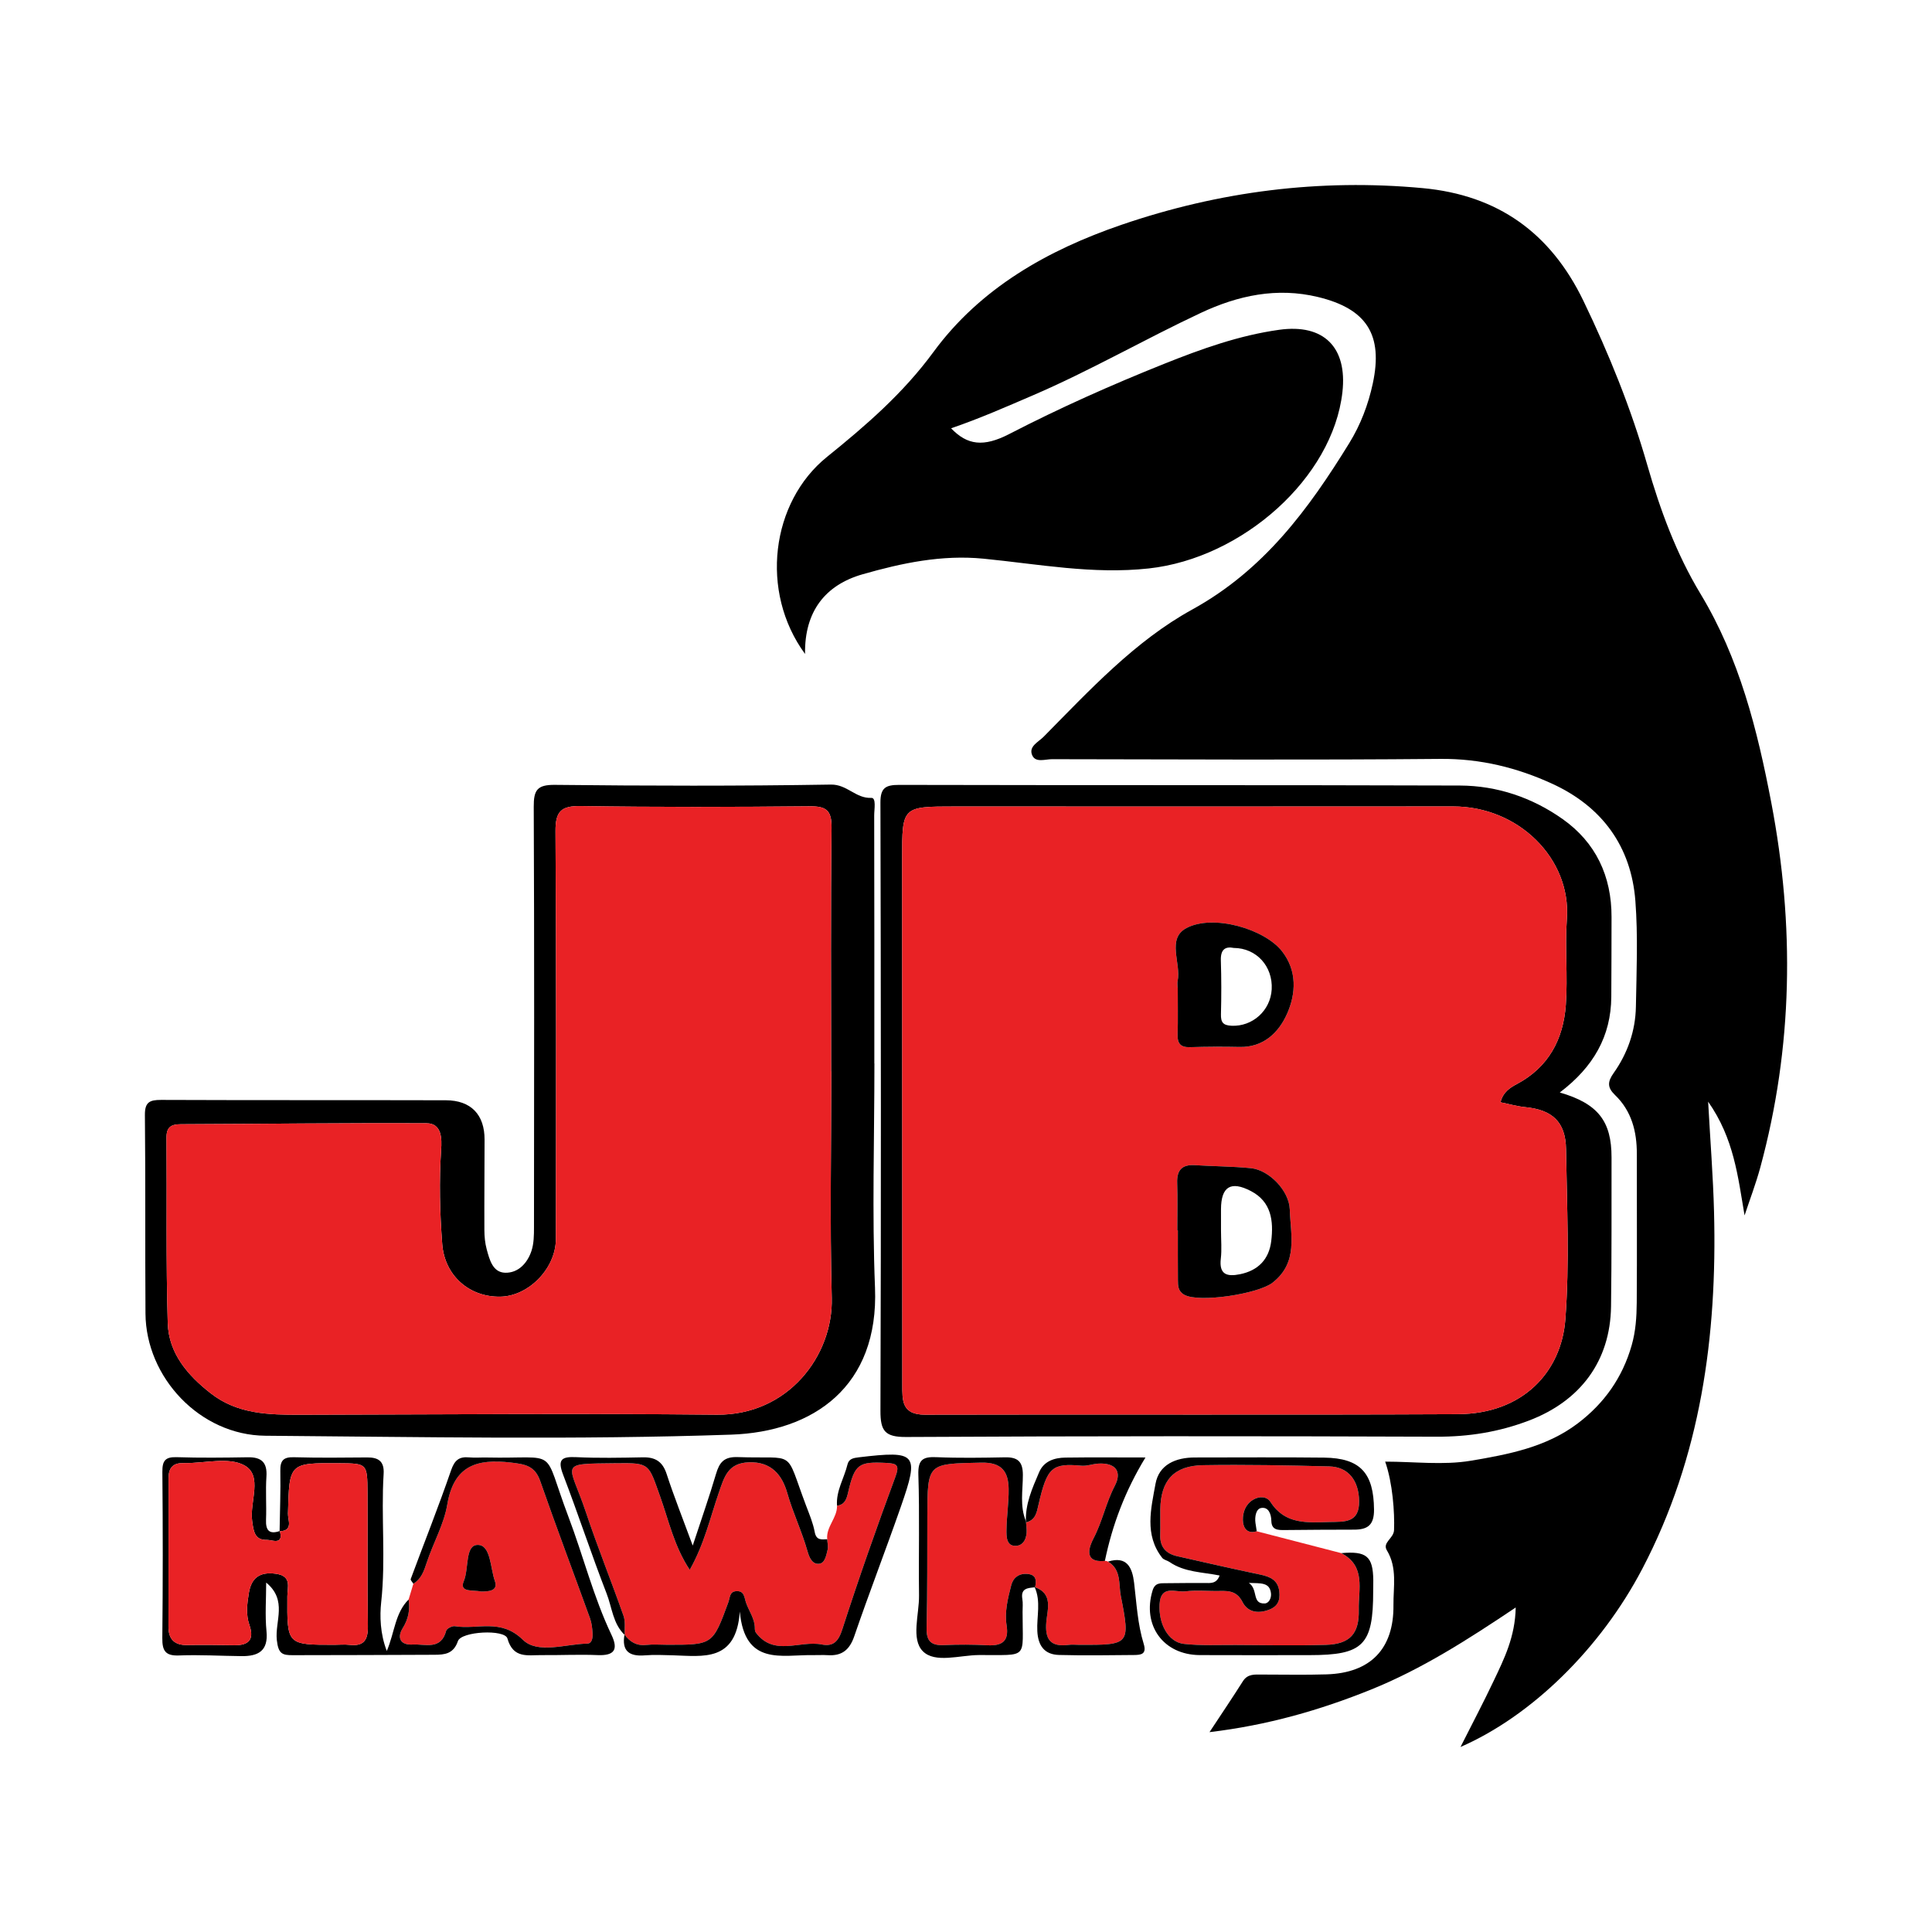 <?xml version="1.0" encoding="utf-8"?>
<!-- Generator: Adobe Illustrator 17.0.0, SVG Export Plug-In . SVG Version: 6.00 Build 0)  -->
<!DOCTYPE svg PUBLIC "-//W3C//DTD SVG 1.1//EN" "http://www.w3.org/Graphics/SVG/1.1/DTD/svg11.dtd">
<svg version="1.1" id="Layer_1" xmlns="http://www.w3.org/2000/svg" xmlns:xlink="http://www.w3.org/1999/xlink" x="0px" y="0px"
	 width="200px" height="200px" viewBox="0 0 200 200" enable-background="new 0 0 200 200" xml:space="preserve">

<g>
	<path d="M180.597,125.82c-0.688-4.023-1.093-7.962-3.771-11.775c0.226,4.113,0.515,7.747,0.61,11.386
		c0.334,12.878-1.358,25.374-7.421,36.963c-4.327,8.27-11.485,15.255-18.823,18.452c1.241-2.462,2.39-4.639,3.443-6.862
		c1.072-2.263,2.212-4.521,2.271-7.577c-4.951,3.318-9.708,6.372-14.986,8.5c-5.291,2.133-10.705,3.687-16.713,4.404
		c1.28-1.944,2.394-3.588,3.453-5.265c0.499-0.789,1.233-0.696,1.971-0.697c2.234-0.002,4.469,0.051,6.701-0.02
		c4.535-0.143,6.966-2.634,6.918-7.164c-0.02-1.898,0.417-3.86-0.68-5.673c-0.496-0.82,0.708-1.229,0.741-2.098
		c0.07-1.836-0.144-4.879-0.918-7.087c3.028,0,6.022,0.386,8.871-0.094c3.845-0.648,7.783-1.382,11.051-3.854
		c2.758-2.086,4.642-4.748,5.597-8.096c0.416-1.457,0.512-2.931,0.523-4.409c0.037-5.137,0.003-10.275,0.01-15.412
		c0.003-2.316-0.545-4.437-2.26-6.087c-0.809-0.778-0.78-1.374-0.141-2.274c1.445-2.04,2.259-4.366,2.304-6.872
		c0.065-3.645,0.223-7.309-0.053-10.935c-0.43-5.652-3.445-9.756-8.562-12.118c-3.651-1.685-7.486-2.633-11.621-2.595
		c-13.401,0.122-26.804,0.05-40.206,0.03c-0.698-0.001-1.684,0.382-2.039-0.379c-0.435-0.934,0.629-1.397,1.159-1.934
		c4.764-4.823,9.46-9.916,15.382-13.174c7.409-4.076,12.04-10.369,16.264-17.227c1.173-1.904,1.968-3.982,2.441-6.187
		c1.078-5.035-0.631-7.726-5.674-8.944c-4.264-1.03-8.287-0.157-12.122,1.641c-5.843,2.739-11.441,5.98-17.382,8.534
		c-2.787,1.198-5.562,2.42-8.479,3.415c1.677,1.751,3.355,1.97,6.028,0.59c5.218-2.696,10.574-5.08,16.021-7.26
		c3.859-1.544,7.772-2.949,11.92-3.527c4.6-0.641,7.063,1.796,6.542,6.452c-0.996,8.889-10.359,17.196-20.044,18.254
		c-5.806,0.634-11.424-0.452-17.104-1.01c-4.332-0.425-8.463,0.454-12.521,1.613c-3.845,1.099-6.028,3.829-5.959,8.25
		c-4.732-6.457-3.515-15.732,2.269-20.398c4.019-3.242,7.884-6.581,11.017-10.853c4.849-6.611,11.809-10.552,19.474-13.177
		c10.111-3.462,20.51-4.787,31.176-3.796c7.771,0.722,13.238,4.618,16.643,11.677c2.653,5.501,4.928,11.131,6.609,16.987
		c1.339,4.664,2.999,9.182,5.508,13.335c4.033,6.676,5.888,14.079,7.327,21.609c2.422,12.674,2.256,25.297-1.145,37.802
		C181.762,122.553,181.141,124.176,180.597,125.82z"/>
	<path d="M90.519,110.085c0,7.74-0.249,15.49,0.061,23.217c0.41,10.233-6.371,14.92-14.892,15.212
		c-16.054,0.551-32.141,0.236-48.213,0.113c-6.782-0.052-12.371-6.041-12.415-12.653c-0.046-6.846,0.012-13.693-0.06-20.539
		c-0.014-1.348,0.494-1.577,1.688-1.572c9.824,0.041,19.648,0.01,29.471,0.037c2.6,0.007,4.006,1.491,4.003,4.068
		c-0.004,3.126-0.033,6.251-0.019,9.376c0.003,0.662,0.066,1.344,0.239,1.979c0.293,1.071,0.617,2.4,1.918,2.431
		c1.357,0.032,2.308-1.006,2.724-2.283c0.245-0.754,0.253-1.608,0.254-2.417c0.014-14.512,0.039-29.024-0.026-43.536
		c-0.008-1.709,0.338-2.289,2.188-2.269c9.525,0.103,19.053,0.128,28.576-0.029c1.679-0.028,2.565,1.449,4.179,1.377
		c0.535-0.024,0.3,1.178,0.301,1.813c0.021,8.559,0.014,17.117,0.014,25.676C90.513,110.085,90.516,110.085,90.519,110.085z
		 M86.053,110.915c-0.005,0-0.009,0-0.014,0c0-8.411-0.056-16.824,0.044-25.234c0.022-1.833-0.581-2.23-2.289-2.213
		c-7.889,0.076-15.781,0.095-23.67-0.025c-2.057-0.031-2.631,0.566-2.618,2.614c0.085,14.068,0.059,28.138,0.038,42.206
		c-0.004,3.048-2.813,5.907-5.733,5.967c-3.249,0.067-5.782-2.202-6.031-5.442c-0.25-3.26-0.33-6.518-0.112-9.793
		c0.07-1.052,0.1-2.707-1.502-2.715c-8.482-0.041-16.964,0.068-25.446,0.099c-1.002,0.004-1.493,0.289-1.484,1.392
		c0.051,6.399-0.064,12.802,0.129,19.196c0.094,3.126,2.056,5.406,4.463,7.282c2.766,2.156,6.009,2.212,9.287,2.206
		c14.366-0.027,28.734-0.154,43.099-0.007c7.362,0.076,12.047-6.112,11.89-12.087C85.899,126.551,86.053,118.731,86.053,110.915z"/>
	<path d="M161.468,113.094c3.978,1.156,5.363,2.986,5.358,6.737c-0.007,5.134,0.017,10.268-0.052,15.402
		c-0.075,5.674-3.184,9.801-8.498,11.823c-3.109,1.183-6.239,1.684-9.565,1.671c-18.302-0.068-36.604-0.069-54.906,0.03
		c-2.2,0.012-2.669-0.624-2.662-2.721c0.071-20.982,0.05-41.964-0.002-62.946c-0.004-1.528,0.527-1.842,1.944-1.838
		c19.346,0.046,38.692,0.003,58.038,0.067c3.86,0.013,7.487,1.244,10.633,3.466c3.439,2.429,5.08,5.917,5.069,10.15
		c-0.007,2.753-0.005,5.506-0.025,8.258C166.771,107.27,164.955,110.454,161.468,113.094z M155.331,114.108
		c0.253-1.039,0.985-1.511,1.665-1.871c3.314-1.752,4.839-4.653,5.098-8.197c0.216-2.962-0.105-5.964,0.109-8.926
		c0.449-6.208-4.992-11.639-11.771-11.631c-17.194,0.02-34.388,0.006-51.582,0.005c-5.463,0-5.463,0-5.461,5.373
		c0.007,18.162,0.015,36.323,0.016,54.485c0,1.645-0.056,3.106,2.351,3.1c18.385-0.05,36.77,0.037,55.154-0.052
		c6.768-0.033,10.729-4.409,11.135-9.812c0.44-5.847,0.163-11.753,0.07-17.632c-0.045-2.82-1.425-4.063-4.217-4.339
		C157.042,114.528,156.203,114.284,155.331,114.108z"/>
	<path fill="#E92225" d="M85.633,159.342c-0.135-1.295,1.049-2.204,1.014-3.47c0.808-0.114,0.983-0.659,1.151-1.386
		c0.68-2.938,1.098-3.194,3.973-3.043c1.1,0.058,1.364,0.239,0.915,1.451c-1.933,5.22-3.782,10.475-5.49,15.773
		c-0.405,1.257-0.938,1.809-2.13,1.571c-2.264-0.452-4.92,1.275-6.81-1.213c-0.083-0.109-0.119-0.282-0.117-0.424
		c0.015-1.006-0.597-1.791-0.909-2.682c-0.192-0.548-0.16-1.253-1.008-1.202c-0.71,0.042-0.65,0.675-0.822,1.144
		c-1.618,4.411-1.622,4.41-6.294,4.408c-0.742,0-1.492-0.066-2.225,0.015c-0.998,0.109-1.676-0.325-2.236-1.067
		c0,0,0.025,0.042,0.026,0.042c-0.033-0.662,0.088-1.379-0.123-1.978c-1.264-3.59-2.692-7.123-3.897-10.731
		c-1.742-5.216-3.031-5.003,3.217-5.077c3.441-0.041,3.26,0.075,4.47,3.449c0.887,2.474,1.443,5.14,3.062,7.59
		c1.528-2.706,2.121-5.43,3.025-8.03c0.55-1.58,0.926-3.024,3.095-3.103c2.366-0.086,3.462,1.374,3.973,3.167
		c0.586,2.058,1.517,3.977,2.094,6.027c0.17,0.605,0.474,1.406,1.224,1.309c0.596-0.077,0.719-0.879,0.859-1.438
		C85.757,160.099,85.652,159.71,85.633,159.342z"/>
	<path fill="#E92225" d="M114.376,161.588c0.114-0.013,0.219,0.01,0.317,0.07c1.405,0.809,1.094,2.353,1.33,3.547
		c1,5.072,0.925,5.087-4.302,5.069c-0.37-0.001-0.746-0.042-1.11,0.004c-1.896,0.242-2.467-0.59-2.292-2.43
		c0.121-1.274,0.699-2.897-1.216-3.553c0,0,0.049,0.022,0.049,0.022c0.139-0.692,0.149-1.303-0.792-1.383
		c-0.886-0.075-1.477,0.394-1.675,1.164c-0.349,1.362-0.706,2.757-0.479,4.179c0.261,1.64-0.487,2.121-1.995,2.04
		c-1.483-0.079-2.976-0.087-4.46-0.017c-1.308,0.061-1.865-0.352-1.83-1.764c0.094-3.867,0.063-7.736,0.077-11.605
		c0.019-5.506,0.02-5.4,5.574-5.52c2.148-0.047,2.818,0.94,2.843,2.732c0.019,1.405-0.205,2.812-0.224,4.219
		c-0.01,0.705-0.018,1.712,0.989,1.663c0.807-0.04,1.137-0.841,1.098-1.669c-0.014-0.295-0.049-0.588-0.074-0.882
		c0,0,0.002,0.121,0.002,0.121c0.993-0.221,1.115-1.019,1.303-1.842c0.891-3.895,1.414-4.293,4.455-4.022
		c0.574,0.051,1.167-0.19,1.756-0.221c1.747-0.091,2.463,0.808,1.683,2.304c-0.912,1.75-1.285,3.697-2.208,5.454
		C112.795,160.029,112.068,161.807,114.376,161.588z"/>
	<path fill="#E92225" d="M130.096,158.516c2.917,0.755,5.835,1.509,8.752,2.264c2.573,1.341,1.763,3.747,1.812,5.857
		c0.058,2.476-0.906,3.564-3.404,3.639c-3.118,0.093-6.242,0.028-9.363,0.014c-1.78-0.008-3.574,0.082-5.335-0.114
		c-1.637-0.182-2.639-2.1-2.522-4.104c0.121-2.065,1.684-1.209,2.672-1.336c1.17-0.15,2.374-0.01,3.563-0.04
		c0.998-0.025,1.796,0.051,2.355,1.15c0.511,1.005,1.528,1.227,2.68,0.817c0.963-0.343,1.221-0.964,1.128-1.881
		c-0.12-1.183-0.91-1.557-1.946-1.774c-2.882-0.605-5.753-1.26-8.625-1.909c-1.147-0.26-1.795-0.938-1.758-2.181
		c0.026-0.891-0.008-1.784,0.006-2.675c0.046-2.985,1.411-4.52,4.439-4.568c4.347-0.069,8.699,0.017,13.047,0.126
		c1.991,0.05,3.066,1.469,3.097,3.592c0.033,2.29-1.526,2.128-3.062,2.166c-2.295,0.056-4.596,0.287-6.105-2.063
		c-0.394-0.612-1.164-0.626-1.809-0.24c-0.777,0.464-1.073,1.296-1.058,2.092C128.675,158.094,129.042,158.836,130.096,158.516z"/>
	<path fill="#E92225" d="M42.3,165.58c0.164-0.543,0.328-1.087,0.492-1.631c0.809-0.504,1.089-1.299,1.375-2.171
		c0.665-2.032,1.788-3.967,2.136-6.04c0.674-4.02,3.051-4.751,6.585-4.337c1.467,0.172,2.483,0.331,3.032,1.906
		c1.659,4.762,3.446,9.479,5.16,14.222c0.174,0.481,0.229,1.016,0.262,1.531c0.028,0.444-0.038,1.075-0.543,1.085
		c-2.27,0.045-5.139,1.106-6.671-0.395c-2.3-2.253-4.707-1.023-7.034-1.406c-0.281-0.046-0.846,0.241-0.906,0.471
		c-0.537,2.047-2.188,1.35-3.474,1.426c-1.275,0.076-1.64-0.707-1.023-1.701C42.284,167.585,42.455,166.641,42.3,165.58z
		 M49.761,164.751c0.856,0.015,1.829-0.068,1.468-1.087c-0.479-1.347-0.415-3.743-1.774-3.736c-1.334,0.007-0.89,2.454-1.447,3.763
		C47.492,164.902,49.088,164.568,49.761,164.751z"/>
	<path d="M42.3,165.58c0.155,1.061-0.016,2.005-0.609,2.961c-0.617,0.995-0.252,1.777,1.023,1.701
		c1.286-0.076,2.937,0.621,3.474-1.426c0.06-0.23,0.626-0.517,0.906-0.471c2.327,0.382,4.734-0.848,7.034,1.406
		c1.532,1.5,4.4,0.44,6.671,0.395c0.505-0.01,0.571-0.642,0.543-1.085c-0.033-0.515-0.089-1.051-0.262-1.531
		c-1.714-4.743-3.501-9.46-5.16-14.222c-0.549-1.575-1.565-1.734-3.032-1.906c-3.534-0.414-5.91,0.318-6.585,4.337
		c-0.348,2.073-1.47,4.008-2.136,6.04c-0.285,0.872-0.565,1.667-1.375,2.171c-0.097-0.166-0.316-0.377-0.274-0.492
		c1.39-3.749,2.873-7.466,4.174-11.246c0.369-1.072,0.844-1.441,1.888-1.343c0.59,0.055,1.19-0.001,1.785,0.012
		c7.674,0.163,5.679-1.257,8.484,6.149c1.535,4.052,2.581,8.282,4.451,12.21c0.726,1.525,0.302,2.168-1.431,2.096
		c-1.931-0.081-3.87,0.02-5.804,0.001c-1.422-0.014-2.942,0.39-3.536-1.718c-0.275-0.979-4.778-0.749-5.127,0.27
		c-0.456,1.332-1.379,1.408-2.435,1.413c-4.893,0.026-9.786,0.034-14.678,0.042c-1.05,0.002-1.481-0.13-1.634-1.574
		c-0.208-1.959,1.129-4.099-1.101-5.942c0,1.683-0.13,3.378,0.033,5.044c0.201,2.05-0.869,2.586-2.582,2.57
		c-2.156-0.02-4.316-0.156-6.467-0.069c-1.422,0.057-1.75-0.486-1.736-1.806c0.06-5.731,0.058-11.462,0.005-17.193
		c-0.011-1.152,0.292-1.566,1.484-1.527c2.454,0.08,4.912,0.049,7.368,0.009c1.414-0.023,2.018,0.538,1.92,2
		c-0.099,1.482,0.018,2.977-0.041,4.464c-0.043,1.102,0.325,1.545,1.429,1.17c0.423,1.52-0.844,0.903-1.332,0.919
		c-1.303,0.044-1.392-0.94-1.535-1.982c-0.269-1.969,1.14-4.675-0.812-5.74c-1.612-0.879-4.068-0.212-6.15-0.23
		c-0.074-0.001-0.149,0.007-0.223,0.006c-1.042-0.019-1.467,0.545-1.467,1.53c-0.003,5.136-0.015,10.272-0.012,15.409
		c0.001,1.26,0.6,1.916,1.923,1.892c1.637-0.03,3.275-0.006,4.912,0.018c1.508,0.022,2.061-0.622,1.546-2.091
		c-0.383-1.091-0.238-2.208-0.058-3.306c0.256-1.565,1.11-2.229,2.785-2.002c1.69,0.229,1.208,1.38,1.201,2.342
		c-0.034,5.016-0.042,5.016,4.873,5.013c0.521,0,1.048-0.054,1.562,0.005c1.488,0.169,1.922-0.505,1.901-1.934
		c-0.069-4.613-0.013-9.227-0.039-13.841c-0.017-3.007-0.042-3.007-2.961-3.026c-5.155-0.033-5.135-0.033-5.272,5.217
		c-0.017,0.659,0.58,1.78-0.867,1.825c0.032-2.082,0.114-4.165,0.075-6.245c-0.02-1.052,0.3-1.446,1.391-1.417
		c2.529,0.069,5.062,0.045,7.593,0.021c1.19-0.011,1.79,0.412,1.71,1.706c-0.273,4.42,0.233,8.844-0.253,13.291
		c-0.153,1.403-0.113,3.256,0.582,5.037C40.862,168.972,40.891,166.975,42.3,165.58z"/>
	<path d="M130.096,158.516c-1.054,0.32-1.421-0.422-1.435-1.169c-0.015-0.796,0.281-1.628,1.058-2.092
		c0.645-0.385,1.416-0.372,1.809,0.24c1.51,2.35,3.81,2.119,6.105,2.063c1.536-0.037,3.095,0.124,3.062-2.166
		c-0.031-2.123-1.106-3.542-3.097-3.592c-4.348-0.109-8.699-0.195-13.047-0.126c-3.027,0.048-4.393,1.582-4.439,4.568
		c-0.014,0.892,0.021,1.784-0.006,2.675c-0.037,1.243,0.61,1.922,1.758,2.181c2.872,0.65,5.743,1.304,8.625,1.909
		c1.035,0.217,1.826,0.591,1.946,1.774c0.093,0.917-0.165,1.538-1.128,1.881c-1.152,0.41-2.169,0.189-2.68-0.817
		c-0.559-1.1-1.357-1.175-2.355-1.15c-1.188,0.03-2.393-0.111-3.563,0.04c-0.988,0.127-2.551-0.73-2.672,1.336
		c-0.117,2.004,0.885,3.922,2.522,4.104c1.761,0.196,3.555,0.106,5.335,0.114c3.121,0.014,6.245,0.079,9.363-0.014
		c2.498-0.075,3.462-1.163,3.404-3.639c-0.049-2.11,0.76-4.517-1.812-5.857c2.618-0.231,3.281,0.329,3.313,2.802
		c0.005,0.371-0.011,0.743-0.011,1.115c0.006,5.603-1.021,6.641-6.576,6.642c-3.791,0.001-7.582,0.014-11.372-0.004
		c-3.782-0.019-5.987-3.087-4.889-6.687c0.248-0.814,0.796-0.748,1.376-0.755c1.338-0.018,2.675-0.022,4.013-0.021
		c0.592,0,1.222,0.116,1.55-0.777c-1.762-0.354-3.635-0.327-5.181-1.396c-0.24-0.166-0.596-0.219-0.762-0.43
		c-1.87-2.389-1.152-5.11-0.694-7.66c0.359-1.997,2.097-2.732,4.076-2.731c4.46,0.002,8.92-0.037,13.379,0.015
		c3.77,0.044,5.135,1.62,5.166,5.377c0.013,1.623-0.672,2.082-2.087,2.079c-2.377-0.005-4.753,0.023-7.13,0.041
		c-0.691,0.005-1.391,0.03-1.412-0.948c-0.016-0.731-0.301-1.466-1.055-1.335c-0.531,0.092-0.677,0.904-0.59,1.539
		C130.002,157.936,130.051,158.226,130.096,158.516z M129.279,163.863c0.999,0.669,0.28,2.186,1.649,2.125
		c0.433-0.019,0.696-0.562,0.644-1.039C131.447,163.8,130.561,163.907,129.279,163.863z"/>
	<path d="M64.646,169.216c0.56,0.742,1.238,1.177,2.236,1.067c0.733-0.08,1.483-0.015,2.225-0.015
		c4.673,0.003,4.676,0.004,6.294-4.408c0.172-0.469,0.112-1.102,0.822-1.144c0.848-0.05,0.816,0.654,1.008,1.202
		c0.312,0.891,0.924,1.676,0.909,2.682c-0.002,0.142,0.034,0.314,0.117,0.424c1.89,2.488,4.546,0.761,6.81,1.213
		c1.193,0.238,1.725-0.314,2.13-1.571c1.708-5.298,3.557-10.553,5.49-15.773c0.449-1.213,0.185-1.393-0.915-1.451
		c-2.875-0.151-3.293,0.106-3.973,3.043c-0.168,0.727-0.344,1.272-1.151,1.386c-0.114-1.542,0.738-2.841,1.083-4.267
		c0.144-0.596,0.605-0.675,1.183-0.744c5.984-0.707,6.27-0.414,4.343,5.11c-1.564,4.485-3.282,8.917-4.823,13.41
		c-0.491,1.431-1.29,2.059-2.754,1.963c-0.519-0.034-1.042,0.005-1.563-0.004c-3.178-0.053-7.019,1.15-7.532-4.512
		c-0.371,5.257-3.807,4.619-6.939,4.529c-0.967-0.028-1.941-0.07-2.902,0.007C65.135,171.492,64.347,170.909,64.646,169.216z"/>
	<path d="M85.633,159.342c0.019,0.368,0.123,0.757,0.038,1.099c-0.14,0.56-0.264,1.361-0.859,1.438
		c-0.75,0.097-1.054-0.704-1.224-1.309c-0.578-2.05-1.508-3.968-2.094-6.027c-0.511-1.793-1.608-3.253-3.973-3.167
		c-2.169,0.079-2.546,1.523-3.095,3.103c-0.904,2.599-1.497,5.323-3.025,8.03c-1.619-2.45-2.175-5.116-3.062-7.59
		c-1.21-3.374-1.029-3.49-4.47-3.449c-6.247,0.074-4.959-0.139-3.217,5.077c1.205,3.608,2.634,7.142,3.897,10.731
		c0.211,0.6,0.091,1.316,0.123,1.978c-1.225-1.161-1.312-2.84-1.873-4.285c-1.58-4.07-2.939-8.226-4.502-12.303
		c-0.599-1.563-0.193-1.898,1.356-1.824c2.298,0.11,4.605,0.063,6.907,0.018c1.282-0.025,2.032,0.444,2.448,1.72
		c0.752,2.311,1.656,4.572,2.703,7.415c0.921-2.806,1.724-5.083,2.404-7.395c0.353-1.199,0.812-1.815,2.252-1.764
		c6.171,0.219,4.823-0.951,7.071,5.007c0.34,0.901,0.727,1.804,0.899,2.742C84.501,159.482,85.046,159.365,85.633,159.342z"/>
	<path d="M106.204,157.474c0.025,0.294,0.061,0.587,0.074,0.882c0.039,0.828-0.291,1.63-1.098,1.669
		c-1.007,0.049-0.998-0.958-0.989-1.663c0.019-1.407,0.244-2.814,0.224-4.219c-0.025-1.792-0.695-2.779-2.843-2.732
		c-5.554,0.12-5.555,0.014-5.574,5.52c-0.014,3.868,0.017,7.738-0.077,11.605c-0.034,1.412,0.522,1.825,1.83,1.764
		c1.484-0.069,2.976-0.062,4.46,0.017c1.508,0.081,2.256-0.401,1.995-2.04c-0.227-1.422,0.13-2.817,0.479-4.179
		c0.197-0.77,0.788-1.239,1.675-1.164c0.941,0.08,0.931,0.691,0.792,1.383c-0.743,0.069-1.507,0.087-1.32,1.207
		c0.073,0.434,0.026,0.889,0.025,1.334c-0.012,4.991,0.693,4.439-4.531,4.472c-1.978,0.013-4.538,0.876-5.795-0.396
		c-1.243-1.258-0.367-3.804-0.393-5.782c-0.053-4.157,0.067-8.318-0.069-12.472c-0.05-1.543,0.432-1.895,1.851-1.834
		c2.372,0.101,4.751,0.061,7.126,0.016c1.304-0.025,1.841,0.433,1.841,1.821C105.889,154.276,105.552,155.916,106.204,157.474z"/>
	<path d="M107.104,164.294c1.915,0.656,1.337,2.279,1.216,3.553c-0.175,1.841,0.396,2.673,2.292,2.43
		c0.364-0.047,0.74-0.006,1.11-0.004c5.227,0.019,5.302,0.004,4.302-5.069c-0.235-1.194,0.075-2.738-1.33-3.547
		c1.988-0.621,2.521,0.647,2.707,2.184c0.257,2.125,0.361,4.278,0.996,6.333c0.332,1.076-0.283,1.144-0.991,1.151
		c-2.59,0.023-5.181,0.064-7.769-0.004c-1.506-0.039-2.176-0.945-2.253-2.463C107.306,167.338,107.783,165.777,107.104,164.294z"/>
	<path d="M114.376,161.588c-2.309,0.219-1.581-1.559-1.181-2.321c0.923-1.757,1.296-3.703,2.208-5.454
		c0.78-1.496,0.064-2.395-1.683-2.304c-0.588,0.031-1.182,0.272-1.756,0.221c-3.041-0.271-3.564,0.127-4.455,4.022
		c-0.188,0.823-0.31,1.621-1.303,1.842c-0.1-1.871,0.655-3.527,1.36-5.181c0.494-1.159,1.571-1.506,2.718-1.523
		c2.674-0.038,5.35-0.012,8.294-0.012C116.468,154.338,115.148,157.862,114.376,161.588z"/>
	<path fill="#E92225" d="M86.053,110.915c0,7.816-0.155,15.636,0.05,23.447c0.157,5.975-4.528,12.163-11.89,12.087
		c-14.365-0.147-28.732-0.021-43.099,0.007c-3.278,0.006-6.52-0.049-9.287-2.206c-2.407-1.876-4.369-4.156-4.463-7.282
		c-0.193-6.394-0.078-12.797-0.129-19.196c-0.009-1.104,0.482-1.389,1.484-1.392c8.482-0.03,16.964-0.14,25.446-0.099
		c1.602,0.008,1.572,1.664,1.502,2.715c-0.218,3.274-0.138,6.532,0.112,9.793c0.248,3.24,2.782,5.508,6.031,5.442
		c2.92-0.06,5.729-2.919,5.733-5.967c0.021-14.069,0.047-28.138-0.038-42.206c-0.012-2.048,0.561-2.645,2.618-2.614
		c7.889,0.12,15.78,0.101,23.67,0.025c1.708-0.017,2.311,0.38,2.289,2.213c-0.1,8.41-0.044,16.822-0.044,25.234
		C86.044,110.915,86.049,110.915,86.053,110.915z"/>
	<path fill="#E92225" d="M155.331,114.108c0.872,0.176,1.711,0.419,2.567,0.504c2.792,0.276,4.173,1.519,4.217,4.339
		c0.093,5.878,0.369,11.785-0.07,17.632c-0.406,5.403-4.368,9.779-11.135,9.812c-18.384,0.089-36.77,0.002-55.154,0.052
		c-2.407,0.007-2.351-1.455-2.351-3.1c0-18.162-0.009-36.323-0.016-54.485c-0.002-5.373-0.002-5.373,5.461-5.373
		c17.194,0,34.388,0.014,51.582-0.005c6.78-0.008,12.22,5.423,11.771,11.631c-0.214,2.963,0.107,5.964-0.109,8.926
		c-0.259,3.544-1.784,6.445-5.098,8.197C156.316,112.597,155.584,113.069,155.331,114.108z M121.874,127.363
		c0.019,0,0.038,0,0.057,0c0,1.713-0.011,3.425,0.006,5.138c0.006,0.586-0.001,1.159,0.657,1.531
		c1.522,0.861,7.645-0.087,9.131-1.242c2.691-2.091,1.874-4.933,1.791-7.594c-0.061-1.926-2.141-4.081-4.022-4.267
		c-1.921-0.19-3.859-0.188-5.788-0.31c-1.339-0.085-1.89,0.498-1.845,1.83C121.915,124.086,121.874,125.725,121.874,127.363z
		 M121.903,102.218c0.005,0,0.011,0,0.016,0c0,1.63,0.033,3.261-0.013,4.89c-0.027,0.954,0.335,1.327,1.298,1.297
		c1.703-0.054,3.409-0.059,5.112-0.022c2.488,0.054,4.06-1.5,4.917-3.427c0.928-2.087,1.059-4.47-0.526-6.488
		c-1.806-2.299-7.12-3.866-9.891-2.39c-2.072,1.104-0.528,3.63-0.907,5.476C121.865,101.765,121.903,101.995,121.903,102.218z"/>
	<path d="M49.761,164.751c-0.673-0.184-2.269,0.151-1.754-1.059c0.557-1.309,0.113-3.756,1.447-3.763
		c1.359-0.007,1.295,2.388,1.774,3.736C51.59,164.683,50.617,164.766,49.761,164.751z"/>
	<path fill="#E92225" d="M28.944,158.516c1.448-0.045,0.85-1.166,0.867-1.825c0.137-5.25,0.117-5.25,5.272-5.217
		c2.919,0.019,2.945,0.019,2.961,3.026c0.026,4.614-0.03,9.228,0.039,13.841c0.021,1.429-0.413,2.103-1.901,1.934
		c-0.514-0.059-1.041-0.005-1.562-0.005c-4.915,0.003-4.907,0.003-4.873-5.013c0.007-0.962,0.488-2.113-1.201-2.342
		c-1.675-0.227-2.528,0.437-2.785,2.002c-0.18,1.098-0.325,2.214,0.058,3.306c0.515,1.468-0.037,2.113-1.546,2.091
		c-1.637-0.024-3.275-0.048-4.912-0.018c-1.323,0.024-1.922-0.631-1.923-1.892c-0.003-5.136,0.009-10.272,0.012-15.409
		c0.001-0.986,0.425-1.55,1.467-1.53c0.074,0.001,0.149-0.006,0.223-0.006c2.082,0.018,4.538-0.65,6.15,0.23
		c1.952,1.065,0.543,3.771,0.812,5.74c0.142,1.042,0.232,2.026,1.535,1.982c0.487-0.016,1.754,0.6,1.332-0.919
		C28.97,158.491,28.944,158.516,28.944,158.516z"/>
	<path d="M121.874,127.363c0-1.638,0.042-3.278-0.013-4.914c-0.044-1.332,0.506-1.915,1.845-1.83c1.928,0.122,3.867,0.12,5.788,0.31
		c1.882,0.186,3.962,2.341,4.022,4.267c0.084,2.66,0.9,5.503-1.791,7.594c-1.486,1.155-7.61,2.103-9.131,1.242
		c-0.658-0.372-0.651-0.945-0.657-1.531c-0.016-1.712-0.006-3.425-0.006-5.138C121.912,127.363,121.893,127.363,121.874,127.363z
		 M126.398,127.407c0,0.963,0.091,1.937-0.02,2.888c-0.194,1.653,0.643,1.882,1.969,1.616c1.901-0.382,3.025-1.55,3.252-3.442
		c0.248-2.073,0.02-4.062-2.103-5.17c-2.092-1.092-3.091-0.454-3.099,1.886C126.395,125.925,126.397,126.666,126.398,127.407z"/>
	<path d="M121.903,102.218c0-0.222-0.038-0.452,0.006-0.666c0.379-1.846-1.165-4.372,0.907-5.476
		c2.771-1.476,8.084,0.091,9.891,2.39c1.585,2.018,1.455,4.401,0.526,6.488c-0.857,1.927-2.429,3.482-4.917,3.427
		c-1.703-0.037-3.409-0.032-5.112,0.022c-0.963,0.031-1.324-0.343-1.298-1.297c0.046-1.629,0.013-3.26,0.013-4.89
		C121.914,102.218,121.908,102.218,121.903,102.218z M127.721,98.131c-0.909-0.185-1.375,0.186-1.339,1.291
		c0.059,1.854,0.06,3.713,0.011,5.568c-0.022,0.845,0.22,1.158,1.11,1.196c2.146,0.093,4.021-1.557,4.143-3.772
		C131.775,100.049,130.085,98.146,127.721,98.131z"/>
</g>
</svg>

